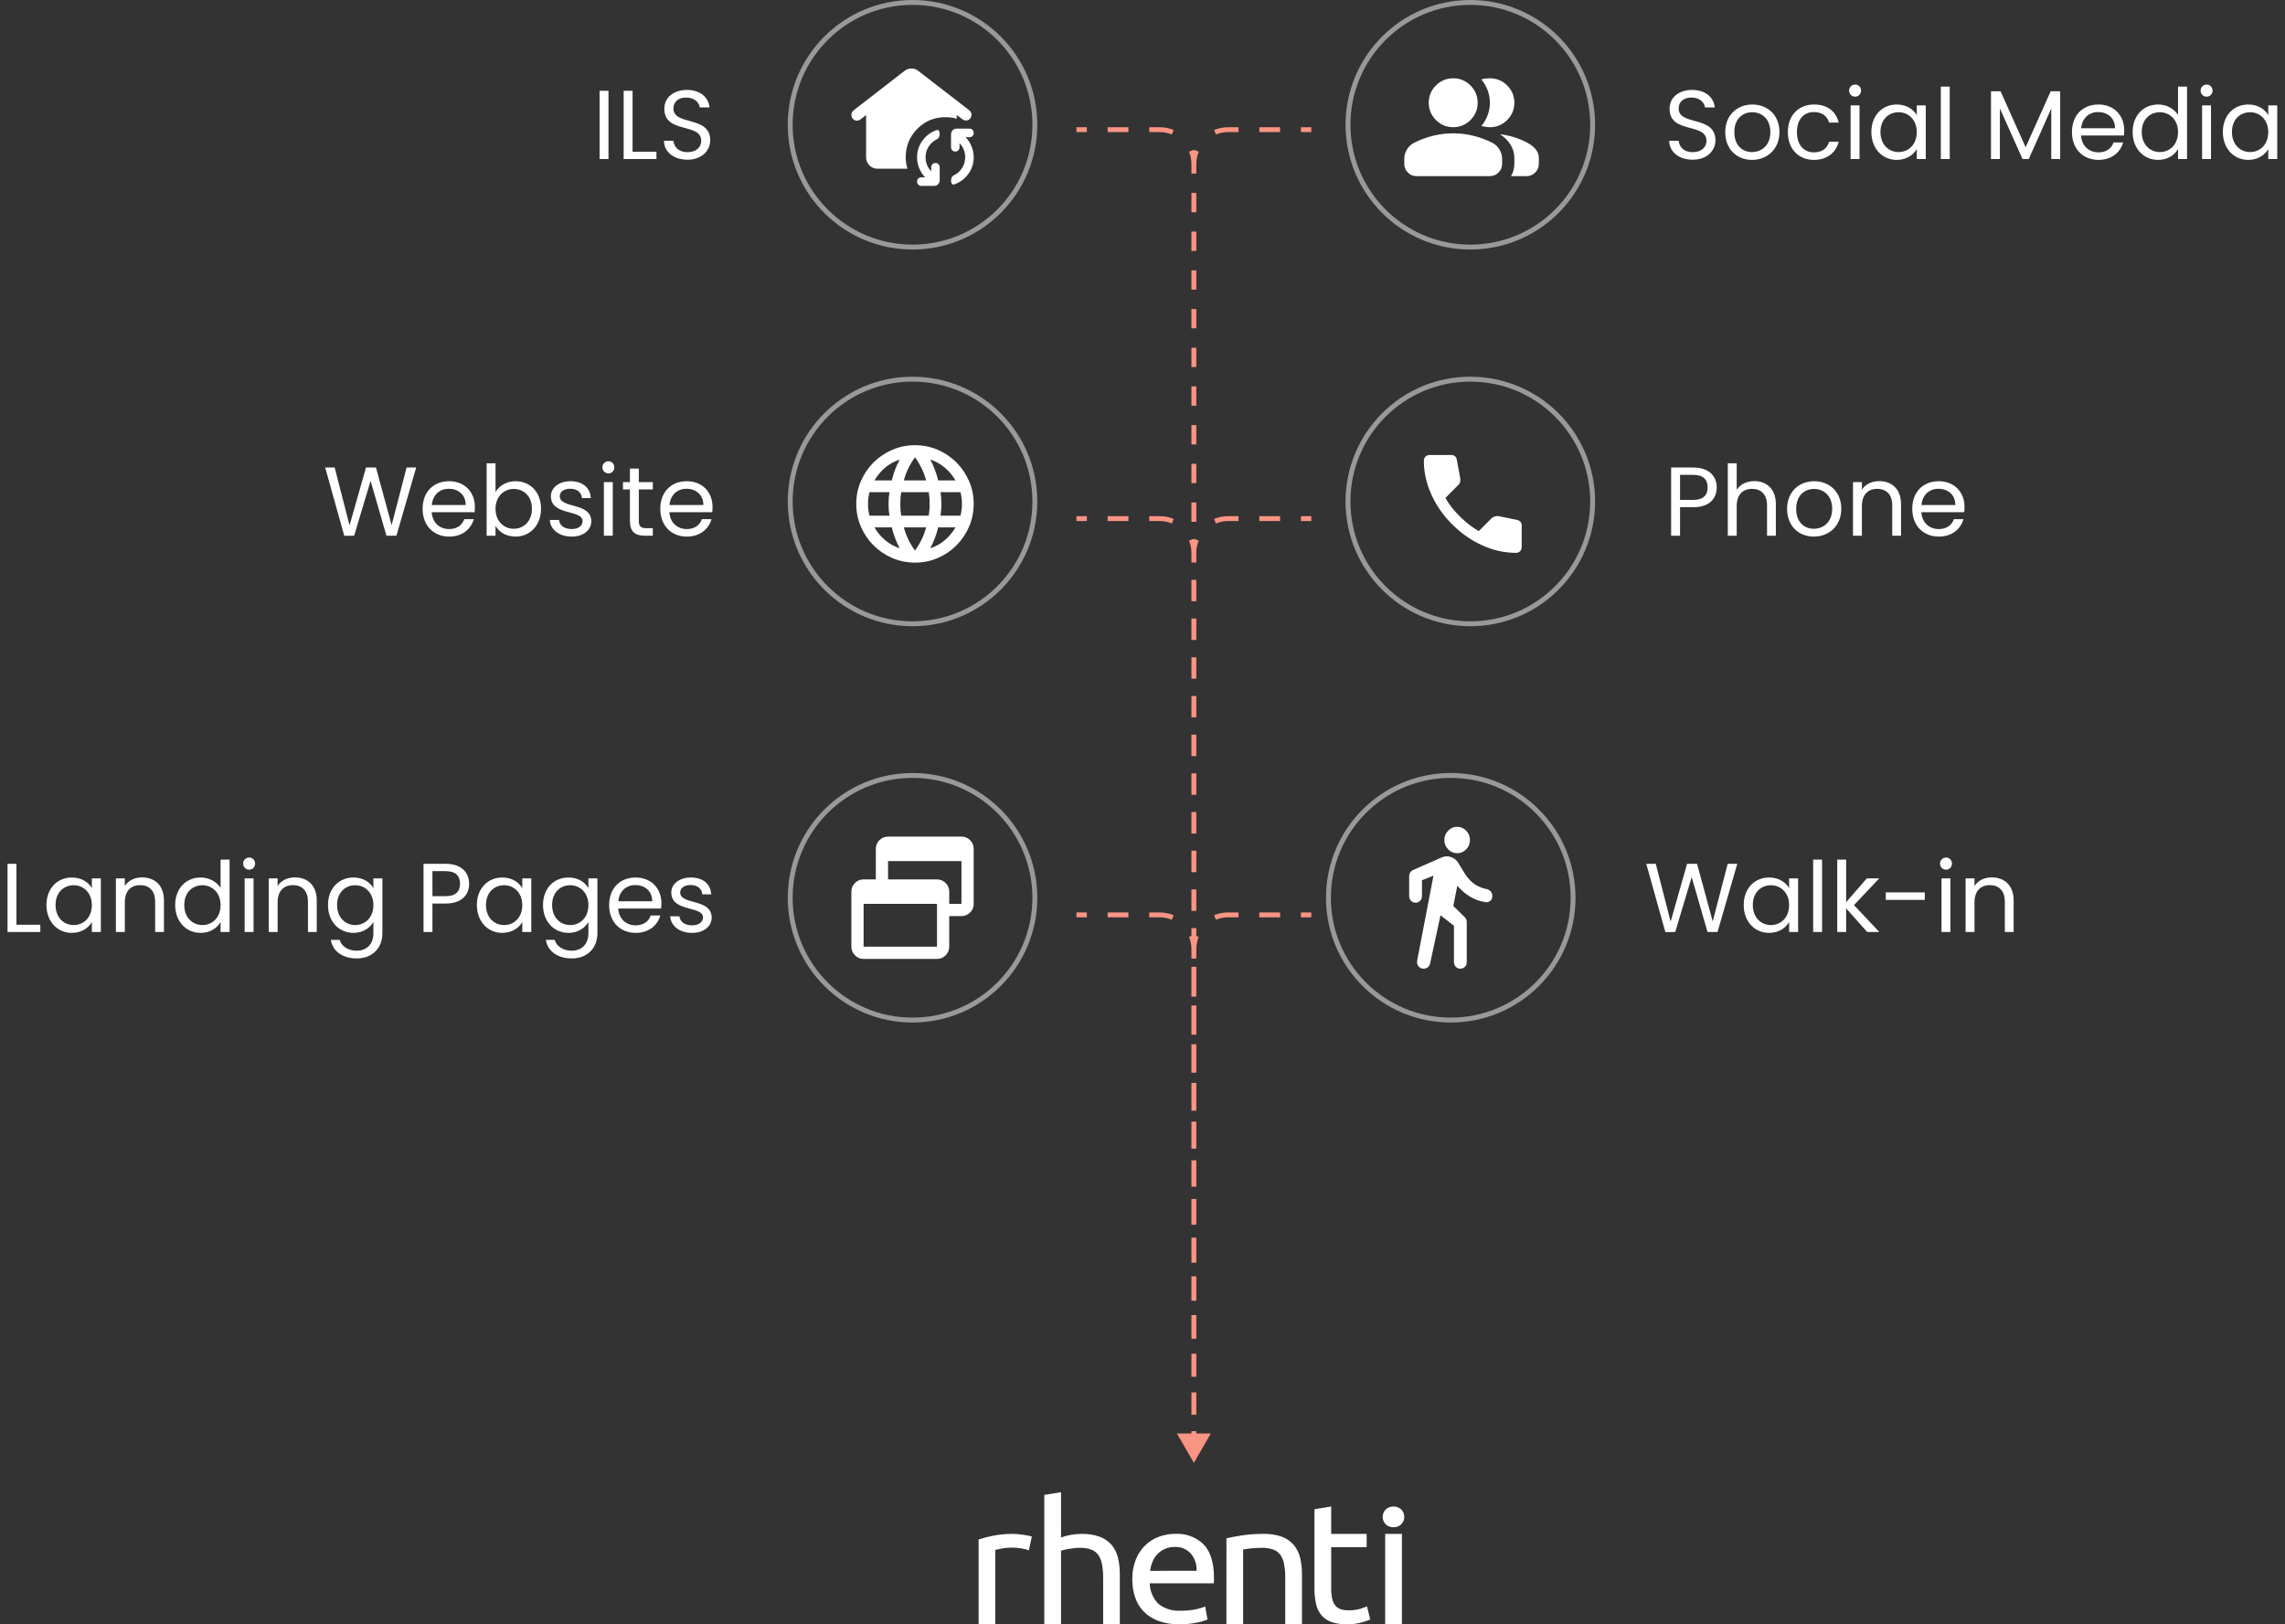 <svg width="467" height="332" viewBox="0 0 467 332" fill="none" xmlns="http://www.w3.org/2000/svg">
<rect x="0" y="0" width="467" height="332" fill="#333333" stroke="none"/>
<path fill-rule="evenodd" clip-rule="evenodd" d="M220 27H222.125V26H220V27ZM226.375 27H230.625V26H226.375V27ZM234.875 27H237C237.882 27 238.722 27.175 239.488 27.493L239.871 26.569C238.986 26.202 238.016 26 237 26H234.875V27ZM243.007 31.012C243.324 31.778 243.5 32.618 243.5 33.5V35.477H244.5V33.5C244.5 32.618 244.676 31.778 244.993 31.012L244.069 30.629C244.046 30.686 244.022 30.744 244 30.802C243.978 30.744 243.954 30.686 243.931 30.629L243.007 31.012ZM243.5 113C243.5 112.118 243.324 111.278 243.007 110.512L243.931 110.129C243.954 110.186 243.978 110.244 244 110.302C244.022 110.244 244.046 110.186 244.069 110.129L244.993 110.512C244.676 111.278 244.5 112.118 244.5 113V114.568V114.978H243.5V114.568V113ZM244.5 118.935V118.523H243.5V118.935V122.477V122.891H244.5V122.477V118.935ZM244.5 126.848V126.432H243.5V126.848V130.386V130.804H244.5V130.386V126.848ZM244.5 134.761V134.341H243.5V134.761V138.295V138.717H244.5V138.295V134.761ZM244.5 142.674V142.25H243.5V142.674V146.205V146.63H244.5V146.205V142.674ZM244.5 150.587V150.159H243.5V150.587V154.114V154.543H244.5V154.114V150.587ZM244.5 158.5V158.068H243.5V158.5V162.023V162.457H244.5V162.023V158.5ZM244.5 166.413V165.977H243.5V166.413V169.932V170.37H244.5V169.932V166.413ZM244.5 174.326V173.886H243.5V174.326V177.841V178.283H244.5V177.841V174.326ZM244.5 182.239V181.795H243.5V182.239V185.75V186.196H244.5V185.75V182.239ZM244.5 190.152V189.705H243.5V190.152V191.308L243.007 191.512C243.324 192.278 243.5 193.118 243.5 194V194.109V195.942H244.5V194.109V194C244.5 193.118 244.676 192.278 244.993 191.512L244.5 191.308V190.152ZM244.5 198.065V197.614H243.5V198.065V199.827V201.568V202.022V203.712H244.5V202.022V201.568V199.827V198.065ZM244.5 205.978V205.523H243.5V205.978V207.596V209.477V209.935V211.481H244.5V209.935V209.477V207.596V205.978ZM244.5 213.891V213.432H243.5V213.891V215.365V217.386V217.848V219.25H244.5V217.848V217.386V215.365V213.891ZM244.5 221.804V221.341H243.5V221.804V223.135V225.295V225.761V227.019H244.5V225.761V225.295V223.135V221.804ZM244.5 229.717V229.25H243.5V229.717V230.904V233.204V233.674V234.788H244.5V233.674V233.204V230.904V229.717ZM244.5 237.63V237.159H243.5V237.63V238.673V241.114V241.587V242.558H244.5V241.587V241.114V238.673V237.63ZM244.5 245.543V245.068H243.5V245.543V246.442V249.023V249.5V250.327H244.5V249.5V249.023V246.442V245.543ZM244.5 253.456V252.977H243.5V253.456V254.212V256.932V257.413V258.096H244.5V257.413V256.932V254.212V253.456ZM244.5 261.37V260.886H243.5V261.37V261.981V264.841V265.326V265.865H244.5V265.326V264.841V261.981V261.37ZM244.5 269.283V268.795H243.5V269.283V269.75V272.75V273.239V273.635H244.5V273.239V272.75V269.75V269.283ZM244.5 277.196V276.704H243.5V277.196V277.519V280.659V281.152V281.404H244.5V281.152V280.659V277.519V277.196ZM244.5 285.109V284.614H243.5V285.109V285.288V288.568V289.065V289.173H244.5V289.065V288.568V285.288V285.109ZM244.5 293.022V292.523H243.5V293.022V293.058V294.5V295H244.5V294.5V293.058V293.022ZM220 106.5H222.125V105.5H220V106.5ZM226.375 106.5H230.625V105.5H226.375V106.5ZM234.875 106.5H237C237.882 106.5 238.722 106.675 239.488 106.993L239.871 106.069C238.986 105.702 238.016 105.5 237 105.5H234.875V106.5ZM222.125 187.5H220V186.5H222.125V187.5ZM230.625 187.5H226.375V186.5H230.625V187.5ZM237 187.5H234.875V186.5H237C238.016 186.5 238.986 186.702 239.871 187.069L239.488 187.993C238.722 187.676 237.882 187.5 237 187.5ZM268 27H265.875V26H268V27ZM261.625 27H257.375V26H261.625V27ZM253.125 27H251C250.118 27 249.278 27.175 248.512 27.493L248.129 26.569C249.014 26.202 249.984 26 251 26H253.125V27ZM244.5 39.432V43.386H243.5V39.432H244.5ZM244.5 47.341V51.295H243.5V47.341H244.5ZM244.5 55.25V59.205H243.5V55.25H244.5ZM244.5 63.159V67.114H243.5V63.159H244.5ZM244.5 71.068V75.023H243.5V71.068H244.5ZM244.5 78.977V82.932H243.5V78.977H244.5ZM244.5 86.886V90.841H243.5V86.886H244.5ZM244.5 94.795V98.75H243.5V94.795H244.5ZM244.5 102.705V106.659H243.5V102.705H244.5ZM265.875 106.5H268V105.5H265.875V106.5ZM257.375 106.5H261.625V105.5H257.375V106.5ZM251 106.5H253.125V105.5H251C249.984 105.5 249.014 105.702 248.129 106.069L248.512 106.993C249.278 106.675 250.118 106.5 251 106.5ZM268 187.5H265.875V186.5H268V187.5ZM261.625 187.5H257.375V186.5H261.625V187.5ZM253.125 187.5H251C250.118 187.5 249.278 187.676 248.512 187.993L248.129 187.069C249.014 186.702 249.984 186.5 251 186.5H253.125V187.5Z" fill="#FA9483"/>
<path d="M122.54 32.5V18.56H124.36V32.5H122.54ZM127.462 18.56H129.282V31.02H134.162V32.5H127.462V18.56ZM145.155 28.7C145.155 30.68 143.535 32.64 140.515 32.64C137.715 32.64 135.735 31.08 135.695 28.78H137.635C137.755 29.94 138.575 31.1 140.515 31.1C142.275 31.1 143.315 30.1 143.315 28.78C143.315 25.02 135.775 27.42 135.775 22.24C135.775 19.94 137.635 18.38 140.395 18.38C143.055 18.38 144.795 19.84 145.015 21.96H143.015C142.895 21.02 142.015 19.96 140.315 19.94C138.815 19.9 137.635 20.68 137.635 22.18C137.635 25.78 145.155 23.54 145.155 28.7Z" fill="white"/>
<path d="M189.162 32.146C189.162 32.712 189.263 33.239 189.466 33.727C189.668 34.215 189.953 34.644 190.319 35.015V34.195C190.319 33.941 190.401 33.732 190.565 33.566C190.729 33.4 190.937 33.317 191.187 33.317C191.438 33.317 191.646 33.4 191.81 33.566C191.974 33.732 192.056 33.941 192.056 34.195V36.829C192.056 37.161 191.945 37.439 191.723 37.663C191.501 37.888 191.226 38 190.898 38H188.294C188.043 38 187.836 37.917 187.672 37.751C187.508 37.585 187.426 37.376 187.426 37.122C187.426 36.868 187.508 36.658 187.672 36.493C187.836 36.327 188.043 36.244 188.294 36.244H189.075C188.574 35.717 188.173 35.102 187.874 34.4C187.575 33.698 187.426 32.946 187.426 32.146C187.426 30.858 187.807 29.707 188.569 28.693C189.331 27.678 190.291 26.976 191.448 26.585C191.622 26.527 191.766 26.576 191.882 26.732C191.998 26.888 192.056 27.083 192.056 27.317C192.056 27.551 192.012 27.776 191.925 27.99C191.839 28.205 191.689 28.361 191.477 28.459C190.802 28.79 190.247 29.283 189.813 29.937C189.379 30.59 189.162 31.327 189.162 32.146ZM197.264 32.146C197.264 31.581 197.163 31.054 196.96 30.566C196.758 30.078 196.473 29.649 196.106 29.278V30.098C196.106 30.351 196.024 30.561 195.861 30.727C195.697 30.893 195.489 30.976 195.238 30.976C194.988 30.976 194.78 30.893 194.616 30.727C194.452 30.561 194.37 30.351 194.37 30.098V27.463C194.37 27.132 194.481 26.854 194.703 26.629C194.925 26.405 195.2 26.293 195.528 26.293H198.132C198.383 26.293 198.59 26.376 198.754 26.541C198.918 26.707 199 26.917 199 27.171C199 27.424 198.918 27.634 198.754 27.8C198.59 27.966 198.383 28.049 198.132 28.049H197.351C197.852 28.576 198.253 29.19 198.552 29.893C198.851 30.595 199 31.346 199 32.146C199 33.454 198.619 34.61 197.857 35.615C197.095 36.62 196.135 37.317 194.978 37.707C194.804 37.766 194.66 37.717 194.544 37.561C194.428 37.405 194.37 37.21 194.37 36.976C194.37 36.742 194.414 36.517 194.501 36.302C194.587 36.088 194.737 35.932 194.949 35.834C195.644 35.502 196.203 35.005 196.627 34.342C197.052 33.678 197.264 32.946 197.264 32.146ZM179.324 34.488C178.687 34.488 178.143 34.258 177.689 33.8C177.236 33.342 177.009 32.79 177.009 32.146V23.512L175.852 24.419C175.582 24.615 175.292 24.693 174.984 24.654C174.675 24.615 174.424 24.459 174.231 24.185C174.039 23.912 173.966 23.619 174.014 23.307C174.063 22.995 174.212 22.741 174.463 22.546L184.851 14.498C185.275 14.166 185.748 14 186.269 14C186.789 14 187.262 14.166 187.686 14.498L198.103 22.546C198.354 22.741 198.498 22.995 198.537 23.307C198.576 23.619 198.498 23.912 198.306 24.185C198.113 24.439 197.862 24.585 197.553 24.624C197.245 24.663 196.965 24.585 196.714 24.39L195.528 23.512V24.273C195.161 24.156 194.785 24.073 194.399 24.024C194.014 23.976 193.618 23.951 193.213 23.951C190.956 23.951 189.041 24.746 187.469 26.337C185.897 27.927 185.111 29.863 185.111 32.146C185.111 32.556 185.14 32.956 185.198 33.346C185.256 33.737 185.343 34.117 185.458 34.488H179.324Z" fill="white"/>
<circle cx="186.5" cy="25.5" r="25" stroke="white" stroke-opacity="0.5"/>
<path d="M287 32.5C287 31.792 287.182 31.141 287.547 30.547C287.911 29.953 288.396 29.5 289 29.188C290.292 28.542 291.604 28.057 292.937 27.734C294.271 27.412 295.625 27.25 297 27.25C298.375 27.25 299.729 27.412 301.062 27.734C302.396 28.057 303.708 28.542 305 29.188C305.604 29.5 306.089 29.953 306.453 30.547C306.818 31.141 307 31.792 307 32.5V33.5C307 34.188 306.755 34.776 306.266 35.266C305.776 35.755 305.187 36 304.5 36H289.5C288.812 36 288.224 35.755 287.734 35.266C287.245 34.776 287 34.188 287 33.5V32.5ZM308.812 36C309.042 35.625 309.214 35.224 309.328 34.797C309.443 34.37 309.5 33.938 309.5 33.5V32.25C309.5 31.333 309.245 30.453 308.734 29.609C308.224 28.766 307.5 28.042 306.562 27.438C307.625 27.562 308.625 27.776 309.562 28.078C310.5 28.38 311.375 28.75 312.187 29.188C312.937 29.604 313.51 30.068 313.906 30.578C314.302 31.088 314.5 31.646 314.5 32.25V33.5C314.5 34.188 314.255 34.776 313.766 35.266C313.276 35.755 312.687 36 312 36H308.812ZM297 26C295.625 26 294.448 25.51 293.469 24.531C292.49 23.552 292 22.375 292 21C292 19.625 292.49 18.448 293.469 17.469C294.448 16.49 295.625 16 297 16C298.375 16 299.552 16.49 300.531 17.469C301.51 18.448 302 19.625 302 21C302 22.375 301.51 23.552 300.531 24.531C299.552 25.51 298.375 26 297 26ZM309.5 21C309.5 22.375 309.01 23.552 308.031 24.531C307.052 25.51 305.875 26 304.5 26C304.271 26 303.979 25.974 303.625 25.922C303.271 25.87 302.979 25.812 302.75 25.75C303.312 25.083 303.745 24.344 304.047 23.531C304.349 22.719 304.5 21.875 304.5 21C304.5 20.125 304.349 19.281 304.047 18.469C303.745 17.656 303.312 16.917 302.75 16.25C303.042 16.146 303.333 16.078 303.625 16.047C303.917 16.016 304.208 16 304.5 16C305.875 16 307.052 16.49 308.031 17.469C309.01 18.448 309.5 19.625 309.5 21Z" fill="white"/>
<circle cx="300.5" cy="25.5" r="25" stroke="white" stroke-opacity="0.5"/>
<path d="M350.6 28.7C350.6 30.68 348.98 32.64 345.96 32.64C343.16 32.64 341.18 31.08 341.14 28.78H343.08C343.2 29.94 344.02 31.1 345.96 31.1C347.72 31.1 348.76 30.1 348.76 28.78C348.76 25.02 341.22 27.42 341.22 22.24C341.22 19.94 343.08 18.38 345.84 18.38C348.5 18.38 350.24 19.84 350.46 21.96H348.46C348.34 21.02 347.46 19.96 345.76 19.94C344.26 19.9 343.08 20.68 343.08 22.18C343.08 25.78 350.6 23.54 350.6 28.7ZM363.678 27C363.678 30.48 361.178 32.68 358.058 32.68C354.958 32.68 352.598 30.48 352.598 27C352.598 23.54 355.038 21.36 358.138 21.36C361.258 21.36 363.678 23.54 363.678 27ZM354.458 27C354.458 29.78 356.158 31.08 358.058 31.08C359.958 31.08 361.818 29.78 361.818 27C361.818 24.24 359.998 22.94 358.118 22.94C356.198 22.94 354.458 24.24 354.458 27ZM365.391 27C365.391 23.56 367.611 21.36 370.731 21.36C373.451 21.36 375.231 22.76 375.791 25.06H373.831C373.451 23.74 372.351 22.9 370.731 22.9C368.731 22.9 367.251 24.32 367.251 27C367.251 29.72 368.731 31.14 370.731 31.14C372.351 31.14 373.431 30.36 373.831 28.98H375.791C375.231 31.16 373.451 32.68 370.731 32.68C367.611 32.68 365.391 30.48 365.391 27ZM378.22 32.5V21.54H380.04V32.5H378.22ZM379.16 19.76C378.46 19.76 377.92 19.22 377.92 18.52C377.92 17.82 378.46 17.28 379.16 17.28C379.82 17.28 380.36 17.82 380.36 18.52C380.36 19.22 379.82 19.76 379.16 19.76ZM382.462 26.98C382.462 23.56 384.722 21.36 387.662 21.36C389.702 21.36 391.102 22.4 391.742 23.54V21.54H393.582V32.5H391.742V30.46C391.082 31.64 389.662 32.68 387.642 32.68C384.722 32.68 382.462 30.38 382.462 26.98ZM391.742 27C391.742 24.46 390.022 22.94 388.022 22.94C386.022 22.94 384.322 24.4 384.322 26.98C384.322 29.56 386.022 31.08 388.022 31.08C390.022 31.08 391.742 29.58 391.742 27ZM396.657 32.5V17.7H398.477V32.5H396.657ZM406.911 32.5V18.66H408.871L413.991 30.1L419.111 18.66H421.051V32.5H419.231V22.18L414.631 32.5H413.351L408.731 22.16V32.5H406.911ZM428.798 22.9C427.018 22.9 425.538 24.08 425.338 26.22H432.258C432.278 24.08 430.678 22.9 428.798 22.9ZM433.918 29.12C433.358 31.12 431.598 32.68 428.878 32.68C425.758 32.68 423.458 30.48 423.458 27C423.458 23.54 425.678 21.36 428.878 21.36C432.058 21.36 434.138 23.6 434.138 26.6C434.138 27 434.118 27.32 434.078 27.7H425.318C425.458 29.92 427.018 31.14 428.878 31.14C430.518 31.14 431.558 30.3 431.958 29.12H433.918ZM435.86 26.98C435.86 23.56 438.12 21.36 441.08 21.36C442.8 21.36 444.38 22.24 445.14 23.5V17.7H446.98V32.5H445.14V30.44C444.48 31.66 443.06 32.68 441.06 32.68C438.12 32.68 435.86 30.38 435.86 26.98ZM445.14 27C445.14 24.46 443.42 22.94 441.42 22.94C439.42 22.94 437.72 24.4 437.72 26.98C437.72 29.56 439.42 31.08 441.42 31.08C443.42 31.08 445.14 29.58 445.14 27ZM450.056 32.5V21.54H451.876V32.5H450.056ZM450.996 19.76C450.296 19.76 449.756 19.22 449.756 18.52C449.756 17.82 450.296 17.28 450.996 17.28C451.656 17.28 452.196 17.82 452.196 18.52C452.196 19.22 451.656 19.76 450.996 19.76ZM454.298 26.98C454.298 23.56 456.558 21.36 459.498 21.36C461.538 21.36 462.938 22.4 463.578 23.54V21.54H465.418V32.5H463.578V30.46C462.918 31.64 461.498 32.68 459.478 32.68C456.558 32.68 454.298 30.38 454.298 26.98ZM463.578 27C463.578 24.46 461.858 22.94 459.858 22.94C457.858 22.94 456.158 24.4 456.158 26.98C456.158 29.56 457.858 31.08 459.858 31.08C461.858 31.08 463.578 29.58 463.578 27Z" fill="white"/>
<path d="M294.408 187.074L292.283 196.921C292.217 197.236 292.059 197.494 291.809 197.697C291.558 197.899 291.269 198 290.942 198C290.506 198 290.158 197.831 289.896 197.494C289.635 197.157 289.547 196.775 289.635 196.348L292.969 178.981L290.615 179.926V183.163C290.615 183.545 290.49 183.865 290.239 184.124C289.989 184.382 289.678 184.512 289.308 184.512C288.937 184.512 288.627 184.382 288.376 184.124C288.125 183.865 288 183.545 288 183.163V179.049C288 178.779 288.071 178.537 288.213 178.324C288.354 178.11 288.545 177.947 288.785 177.835L294.604 175.272C294.909 175.137 295.23 175.059 295.568 175.036C295.906 175.014 296.228 175.059 296.533 175.171C296.838 175.283 297.127 175.441 297.399 175.643C297.671 175.845 297.895 176.104 298.069 176.419L299.377 178.577C299.66 179.026 299.993 179.453 300.374 179.858C300.755 180.263 301.186 180.611 301.665 180.903C301.971 181.083 302.308 181.246 302.679 181.392C303.049 181.539 303.42 181.645 303.79 181.713C304.139 181.78 304.428 181.943 304.657 182.202C304.886 182.46 305 182.781 305 183.163C305 183.545 304.869 183.86 304.608 184.107C304.346 184.354 304.03 184.455 303.66 184.41C302.439 184.231 301.344 183.837 300.374 183.23C299.404 182.623 298.56 181.893 297.84 181.038L297.023 185.186L299.377 187.479C299.508 187.614 299.606 187.766 299.671 187.934C299.737 188.103 299.769 188.277 299.769 188.457V196.651C299.769 197.033 299.644 197.354 299.393 197.612C299.143 197.871 298.832 198 298.462 198C298.091 198 297.78 197.871 297.53 197.612C297.279 197.354 297.154 197.033 297.154 196.651V189.233L294.408 187.074ZM297.808 174.395C297.088 174.395 296.473 174.131 295.961 173.603C295.448 173.075 295.192 172.44 295.192 171.698C295.192 170.956 295.448 170.321 295.961 169.792C296.473 169.264 297.088 169 297.808 169C298.527 169 299.143 169.264 299.655 169.792C300.167 170.321 300.423 170.956 300.423 171.698C300.423 172.44 300.167 173.075 299.655 173.603C299.143 174.131 298.527 174.395 297.808 174.395Z" fill="white"/>
<circle cx="296.5" cy="183.5" r="25" stroke="white" stroke-opacity="0.5"/>
<path d="M340.36 190.52L336.46 176.56H338.4L341.44 188.38L344.8 176.56H346.84L350.04 188.34L353.1 176.56H355.06L351.02 190.5H348.98L345.74 179.28L342.38 190.5L340.36 190.52ZM356.372 184.98C356.372 181.56 358.632 179.36 361.572 179.36C363.612 179.36 365.012 180.4 365.652 181.54V179.54H367.492V190.5H365.652V188.46C364.992 189.64 363.572 190.68 361.552 190.68C358.632 190.68 356.372 188.38 356.372 184.98ZM365.652 185C365.652 182.46 363.932 180.94 361.932 180.94C359.932 180.94 358.232 182.4 358.232 184.98C358.232 187.56 359.932 189.08 361.932 189.08C363.932 189.08 365.652 187.58 365.652 185ZM370.567 190.5V175.7H372.387V190.5H370.567ZM375.489 190.5V175.7H377.309V184.4L381.529 179.54H384.069L378.909 185L384.089 190.5H381.609L377.309 185.66V190.5H375.489ZM385.402 183.94V182.4H393.382V183.94H385.402ZM396.798 190.5V179.54H398.618V190.5H396.798ZM397.738 177.76C397.038 177.76 396.498 177.22 396.498 176.52C396.498 175.82 397.038 175.28 397.738 175.28C398.398 175.28 398.938 175.82 398.938 176.52C398.938 177.22 398.398 177.76 397.738 177.76ZM409.74 190.5V184.3C409.74 182.06 408.52 180.92 406.68 180.92C404.82 180.92 403.54 182.08 403.54 184.44V190.5H401.72V179.54H403.54V181.1C404.26 179.96 405.58 179.34 407.06 179.34C409.6 179.34 411.54 180.9 411.54 184.04V190.5H409.74Z" fill="white"/>
<path d="M70.36 109.52L66.46 95.56H68.4L71.44 107.38L74.8 95.56H76.84L80.04 107.34L83.1 95.56H85.06L81.02 109.5H78.98L75.74 98.28L72.38 109.5L70.36 109.52ZM91.712 99.9C89.932 99.9 88.452 101.08 88.252 103.22H95.172C95.192 101.08 93.592 99.9 91.712 99.9ZM96.832 106.12C96.272 108.12 94.512 109.68 91.792 109.68C88.672 109.68 86.372 107.48 86.372 104C86.372 100.54 88.592 98.36 91.792 98.36C94.972 98.36 97.052 100.6 97.052 103.6C97.052 104 97.032 104.32 96.992 104.7H88.232C88.372 106.92 89.932 108.14 91.792 108.14C93.432 108.14 94.472 107.3 94.872 106.12H96.832ZM101.274 100.58C101.974 99.36 103.434 98.36 105.374 98.36C108.334 98.36 110.574 100.56 110.574 103.98C110.574 107.38 108.314 109.68 105.374 109.68C103.374 109.68 101.954 108.68 101.274 107.48V109.5H99.454V94.7H101.274V100.58ZM108.714 103.98C108.714 101.4 107.014 99.94 104.994 99.94C103.014 99.94 101.274 101.46 101.274 104C101.274 106.58 103.014 108.08 104.994 108.08C107.014 108.08 108.714 106.56 108.714 103.98ZM120.85 106.52C120.85 108.32 119.27 109.68 116.85 109.68C114.29 109.68 112.49 108.28 112.37 106.28H114.25C114.35 107.34 115.29 108.14 116.83 108.14C118.27 108.14 119.07 107.42 119.07 106.52C119.07 104.08 112.59 105.5 112.59 101.42C112.59 99.74 114.17 98.36 116.61 98.36C119.03 98.36 120.63 99.66 120.75 101.8H118.93C118.85 100.7 118.01 99.9 116.55 99.9C115.21 99.9 114.41 100.54 114.41 101.42C114.41 104.02 120.77 102.6 120.85 106.52ZM123.419 109.5V98.54H125.239V109.5H123.419ZM124.359 96.76C123.659 96.76 123.119 96.22 123.119 95.52C123.119 94.82 123.659 94.28 124.359 94.28C125.019 94.28 125.559 94.82 125.559 95.52C125.559 96.22 125.019 96.76 124.359 96.76ZM128.741 106.5V100.04H127.321V98.54H128.741V95.78H130.561V98.54H133.421V100.04H130.561V106.5C130.561 107.58 130.961 107.96 132.081 107.96H133.421V109.5H131.781C129.841 109.5 128.741 108.7 128.741 106.5ZM140.286 99.9C138.506 99.9 137.026 101.08 136.826 103.22H143.746C143.766 101.08 142.166 99.9 140.286 99.9ZM145.406 106.12C144.846 108.12 143.086 109.68 140.366 109.68C137.246 109.68 134.946 107.48 134.946 104C134.946 100.54 137.166 98.36 140.366 98.36C143.546 98.36 145.626 100.6 145.626 103.6C145.626 104 145.606 104.32 145.566 104.7H136.806C136.946 106.92 138.506 108.14 140.366 108.14C142.006 108.14 143.046 107.3 143.446 106.12H145.406Z" fill="white"/>
<path d="M187 115C185.36 115 183.81 114.685 182.35 114.055C180.89 113.425 179.615 112.565 178.525 111.475C177.435 110.385 176.575 109.11 175.945 107.65C175.315 106.19 175 104.64 175 103C175 101.34 175.315 99.785 175.945 98.335C176.575 96.885 177.435 95.615 178.525 94.525C179.615 93.435 180.89 92.575 182.35 91.945C183.81 91.315 185.36 91 187 91C188.66 91 190.215 91.315 191.665 91.945C193.115 92.575 194.385 93.435 195.475 94.525C196.565 95.615 197.425 96.885 198.055 98.335C198.685 99.785 199 101.34 199 103C199 104.64 198.685 106.19 198.055 107.65C197.425 109.11 196.565 110.385 195.475 111.475C194.385 112.565 193.115 113.425 191.665 114.055C190.215 114.685 188.66 115 187 115ZM187 112.54C187.52 111.82 187.97 111.07 188.35 110.29C188.73 109.51 189.04 108.68 189.28 107.8H184.72C184.96 108.68 185.27 109.51 185.65 110.29C186.03 111.07 186.48 111.82 187 112.54ZM183.88 112.06C183.52 111.4 183.205 110.715 182.935 110.005C182.665 109.295 182.44 108.56 182.26 107.8H178.72C179.3 108.8 180.025 109.67 180.895 110.41C181.765 111.15 182.76 111.7 183.88 112.06ZM190.12 112.06C191.24 111.7 192.235 111.15 193.105 110.41C193.975 109.67 194.7 108.8 195.28 107.8H191.74C191.56 108.56 191.335 109.295 191.065 110.005C190.795 110.715 190.48 111.4 190.12 112.06ZM177.7 105.4H181.78C181.72 105 181.675 104.605 181.645 104.215C181.615 103.825 181.6 103.42 181.6 103C181.6 102.58 181.615 102.175 181.645 101.785C181.675 101.395 181.72 101 181.78 100.6H177.7C177.6 101 177.525 101.395 177.475 101.785C177.425 102.175 177.4 102.58 177.4 103C177.4 103.42 177.425 103.825 177.475 104.215C177.525 104.605 177.6 105 177.7 105.4ZM184.18 105.4H189.82C189.88 105 189.925 104.605 189.955 104.215C189.985 103.825 190 103.42 190 103C190 102.58 189.985 102.175 189.955 101.785C189.925 101.395 189.88 101 189.82 100.6H184.18C184.12 101 184.075 101.395 184.045 101.785C184.015 102.175 184 102.58 184 103C184 103.42 184.015 103.825 184.045 104.215C184.075 104.605 184.12 105 184.18 105.4ZM192.22 105.4H196.3C196.4 105 196.475 104.605 196.525 104.215C196.575 103.825 196.6 103.42 196.6 103C196.6 102.58 196.575 102.175 196.525 101.785C196.475 101.395 196.4 101 196.3 100.6H192.22C192.28 101 192.325 101.395 192.355 101.785C192.385 102.175 192.4 102.58 192.4 103C192.4 103.42 192.385 103.825 192.355 104.215C192.325 104.605 192.28 105 192.22 105.4ZM191.74 98.2H195.28C194.7 97.2 193.975 96.33 193.105 95.59C192.235 94.85 191.24 94.3 190.12 93.94C190.48 94.6 190.795 95.285 191.065 95.995C191.335 96.705 191.56 97.44 191.74 98.2ZM184.72 98.2H189.28C189.04 97.32 188.73 96.49 188.35 95.71C187.97 94.93 187.52 94.18 187 93.46C186.48 94.18 186.03 94.93 185.65 95.71C185.27 96.49 184.96 97.32 184.72 98.2ZM178.72 98.2H182.26C182.44 97.44 182.665 96.705 182.935 95.995C183.205 95.285 183.52 94.6 183.88 93.94C182.76 94.3 181.765 94.85 180.895 95.59C180.025 96.33 179.3 97.2 178.72 98.2Z" fill="white"/>
<circle cx="186.5" cy="102.5" r="25" stroke="white" stroke-opacity="0.5"/>
<path d="M1.54 176.56H3.36V189.02H8.24V190.5H1.54V176.56ZM9.493 184.98C9.493 181.56 11.753 179.36 14.693 179.36C16.733 179.36 18.133 180.4 18.773 181.54V179.54H20.613V190.5H18.773V188.46C18.113 189.64 16.693 190.68 14.673 190.68C11.753 190.68 9.493 188.38 9.493 184.98ZM18.773 185C18.773 182.46 17.053 180.94 15.053 180.94C13.053 180.94 11.353 182.4 11.353 184.98C11.353 187.56 13.053 189.08 15.053 189.08C17.053 189.08 18.773 187.58 18.773 185ZM31.708 190.5V184.3C31.708 182.06 30.488 180.92 28.648 180.92C26.788 180.92 25.508 182.08 25.508 184.44V190.5H23.688V179.54H25.508V181.1C26.228 179.96 27.548 179.34 29.028 179.34C31.568 179.34 33.508 180.9 33.508 184.04V190.5H31.708ZM35.801 184.98C35.801 181.56 38.061 179.36 41.021 179.36C42.741 179.36 44.321 180.24 45.081 181.5V175.7H46.921V190.5H45.081V188.44C44.421 189.66 43.001 190.68 41.001 190.68C38.061 190.68 35.801 188.38 35.801 184.98ZM45.081 185C45.081 182.46 43.361 180.94 41.361 180.94C39.361 180.94 37.661 182.4 37.661 184.98C37.661 187.56 39.361 189.08 41.361 189.08C43.361 189.08 45.081 187.58 45.081 185ZM49.997 190.5V179.54H51.817V190.5H49.997ZM50.937 177.76C50.237 177.76 49.697 177.22 49.697 176.52C49.697 175.82 50.237 175.28 50.937 175.28C51.597 175.28 52.137 175.82 52.137 176.52C52.137 177.22 51.597 177.76 50.937 177.76ZM62.939 190.5V184.3C62.939 182.06 61.719 180.92 59.879 180.92C58.019 180.92 56.739 182.08 56.739 184.44V190.5H54.919V179.54H56.739V181.1C57.459 179.96 58.779 179.34 60.259 179.34C62.799 179.34 64.739 180.9 64.739 184.04V190.5H62.939ZM67.032 184.98C67.032 181.56 69.292 179.36 72.232 179.36C74.232 179.36 75.672 180.36 76.312 181.54V179.54H78.152V190.74C78.152 193.76 76.132 195.9 72.912 195.9C70.032 195.9 67.972 194.44 67.612 192.1H69.412C69.812 193.42 71.112 194.32 72.912 194.32C74.852 194.32 76.312 193.08 76.312 190.74V188.44C75.652 189.62 74.232 190.68 72.232 190.68C69.292 190.68 67.032 188.38 67.032 184.98ZM76.312 185C76.312 182.46 74.592 180.94 72.592 180.94C70.592 180.94 68.892 182.4 68.892 184.98C68.892 187.56 70.592 189.08 72.592 189.08C74.592 189.08 76.312 187.58 76.312 185ZM88.379 183.18H91.059C93.139 183.18 94.019 182.2 94.019 180.64C94.019 179.02 93.139 178.06 91.059 178.06H88.379V183.18ZM95.879 180.64C95.879 182.76 94.519 184.68 91.059 184.68H88.379V190.5H86.559V176.56H91.059C94.34 176.56 95.879 178.36 95.879 180.64ZM97.462 184.98C97.462 181.56 99.722 179.36 102.662 179.36C104.702 179.36 106.102 180.4 106.742 181.54V179.54H108.582V190.5H106.742V188.46C106.082 189.64 104.662 190.68 102.642 190.68C99.722 190.68 97.462 188.38 97.462 184.98ZM106.742 185C106.742 182.46 105.022 180.94 103.022 180.94C101.022 180.94 99.322 182.4 99.322 184.98C99.322 187.56 101.022 189.08 103.022 189.08C105.022 189.08 106.742 187.58 106.742 185ZM110.977 184.98C110.977 181.56 113.237 179.36 116.177 179.36C118.177 179.36 119.617 180.36 120.257 181.54V179.54H122.097V190.74C122.097 193.76 120.077 195.9 116.857 195.9C113.977 195.9 111.917 194.44 111.557 192.1H113.357C113.757 193.42 115.057 194.32 116.857 194.32C118.797 194.32 120.257 193.08 120.257 190.74V188.44C119.597 189.62 118.177 190.68 116.177 190.68C113.237 190.68 110.977 188.38 110.977 184.98ZM120.257 185C120.257 182.46 118.537 180.94 116.537 180.94C114.537 180.94 112.837 182.4 112.837 184.98C112.837 187.56 114.537 189.08 116.537 189.08C118.537 189.08 120.257 187.58 120.257 185ZM129.833 180.9C128.053 180.9 126.573 182.08 126.373 184.22H133.293C133.313 182.08 131.713 180.9 129.833 180.9ZM134.953 187.12C134.393 189.12 132.633 190.68 129.913 190.68C126.793 190.68 124.493 188.48 124.493 185C124.493 181.54 126.713 179.36 129.913 179.36C133.093 179.36 135.173 181.6 135.173 184.6C135.173 185 135.153 185.32 135.113 185.7H126.353C126.493 187.92 128.053 189.14 129.913 189.14C131.553 189.14 132.593 188.3 132.993 187.12H134.953ZM145.455 187.52C145.455 189.32 143.875 190.68 141.455 190.68C138.895 190.68 137.095 189.28 136.975 187.28H138.855C138.955 188.34 139.895 189.14 141.435 189.14C142.875 189.14 143.675 188.42 143.675 187.52C143.675 185.08 137.195 186.5 137.195 182.42C137.195 180.74 138.775 179.36 141.215 179.36C143.635 179.36 145.235 180.66 145.355 182.8H143.535C143.455 181.7 142.615 180.9 141.155 180.9C139.815 180.9 139.015 181.54 139.015 182.42C139.015 185.02 145.375 183.6 145.455 187.52Z" fill="white"/>
<path d="M176.5 196C175.812 196 175.224 195.755 174.734 195.266C174.245 194.776 174 194.188 174 193.5V182.25C174 181.562 174.245 180.974 174.734 180.484C175.224 179.995 175.812 179.75 176.5 179.75H179V173.5C179 172.812 179.245 172.224 179.734 171.734C180.224 171.245 180.812 171 181.5 171H196.5C197.188 171 197.776 171.245 198.266 171.734C198.755 172.224 199 172.812 199 173.5V184.75C199 185.438 198.755 186.026 198.266 186.516C197.776 187.005 197.188 187.25 196.5 187.25H194V193.5C194 194.188 193.755 194.776 193.266 195.266C192.776 195.755 192.188 196 191.5 196H176.5ZM176.5 193.5H191.5V184.75H176.5V193.5ZM194 184.75H196.5V176H181.5V179.75H191.5C192.188 179.75 192.776 179.995 193.266 180.484C193.755 180.974 194 181.562 194 182.25V184.75Z" fill="white"/>
<circle cx="186.5" cy="183.5" r="25" stroke="white" stroke-opacity="0.5"/>
<circle cx="300.5" cy="102.5" r="25" stroke="white" stroke-opacity="0.5"/>
<path d="M309.833 113C307.519 113 305.231 112.495 302.972 111.486C300.713 110.477 298.657 109.046 296.806 107.194C294.954 105.343 293.523 103.287 292.514 101.028C291.505 98.769 291 96.481 291 94.167C291 93.833 291.111 93.556 291.333 93.333C291.556 93.111 291.833 93 292.167 93H296.667C296.926 93 297.157 93.088 297.361 93.264C297.565 93.44 297.685 93.648 297.722 93.889L298.444 97.778C298.481 98.074 298.472 98.324 298.417 98.528C298.361 98.731 298.259 98.907 298.111 99.056L295.417 101.778C295.787 102.463 296.227 103.125 296.736 103.764C297.245 104.403 297.806 105.019 298.417 105.611C298.991 106.185 299.593 106.718 300.222 107.208C300.852 107.699 301.519 108.148 302.222 108.556L304.833 105.944C305 105.778 305.218 105.653 305.486 105.569C305.755 105.486 306.019 105.463 306.278 105.5L310.111 106.278C310.37 106.352 310.583 106.486 310.75 106.681C310.917 106.875 311 107.093 311 107.333V111.833C311 112.167 310.889 112.444 310.667 112.667C310.444 112.889 310.167 113 309.833 113Z" fill="white"/>
<path d="M343.36 102.18H346.04C348.12 102.18 349 101.2 349 99.64C349 98.02 348.12 97.06 346.04 97.06H343.36V102.18ZM350.86 99.64C350.86 101.76 349.5 103.68 346.04 103.68H343.36V109.5H341.54V95.56H346.04C349.32 95.56 350.86 97.36 350.86 99.64ZM353.122 109.5V94.7H354.942V100.12C355.662 98.96 357.022 98.34 358.562 98.34C361.002 98.34 362.942 99.9 362.942 103.04V109.5H361.142V103.3C361.142 101.06 359.922 99.92 358.082 99.92C356.222 99.92 354.942 101.08 354.942 103.44V109.5H353.122ZM376.315 104C376.315 107.48 373.815 109.68 370.695 109.68C367.595 109.68 365.235 107.48 365.235 104C365.235 100.54 367.675 98.36 370.775 98.36C373.895 98.36 376.315 100.54 376.315 104ZM367.095 104C367.095 106.78 368.795 108.08 370.695 108.08C372.595 108.08 374.455 106.78 374.455 104C374.455 101.24 372.635 99.94 370.755 99.94C368.835 99.94 367.095 101.24 367.095 104ZM386.728 109.5V103.3C386.728 101.06 385.508 99.92 383.668 99.92C381.808 99.92 380.528 101.08 380.528 103.44V109.5H378.708V98.54H380.528V100.1C381.248 98.96 382.568 98.34 384.048 98.34C386.588 98.34 388.528 99.9 388.528 103.04V109.5H386.728ZM396.161 99.9C394.381 99.9 392.901 101.08 392.701 103.22H399.621C399.641 101.08 398.041 99.9 396.161 99.9ZM401.281 106.12C400.721 108.12 398.961 109.68 396.241 109.68C393.121 109.68 390.821 107.48 390.821 104C390.821 100.54 393.041 98.36 396.241 98.36C399.421 98.36 401.501 100.6 401.501 103.6C401.501 104 401.481 104.32 401.441 104.7H392.681C392.821 106.92 394.381 108.14 396.241 108.14C397.881 108.14 398.921 107.3 399.321 106.12H401.281Z" fill="white"/>
<g clip-path="url(#clip0_338_3923)">
<path d="M207.06 313.524C207.355 313.524 207.692 313.541 208.071 313.576C208.45 313.611 208.824 313.658 209.193 313.715C209.561 313.773 209.898 313.831 210.204 313.889C210.433 313.929 210.66 313.981 210.884 314.045L210.295 316.864C209.856 316.728 209.407 316.618 208.954 316.533C208.16 316.391 207.353 316.327 206.546 316.341C205.909 316.341 205.274 316.406 204.652 316.533C204.026 316.661 203.616 316.748 203.42 316.794V331.999H200.004V314.672C200.99 314.347 201.999 314.085 203.023 313.889C204.351 313.634 205.704 313.511 207.06 313.524Z" fill="white"/>
<path d="M213.428 331.999V305.557L216.848 305V314.255C218.188 313.777 219.608 313.53 221.04 313.525C222.333 313.487 223.621 313.694 224.827 314.134C225.772 314.498 226.601 315.085 227.236 315.839C227.858 316.615 228.291 317.511 228.504 318.463C228.756 319.572 228.878 320.704 228.866 321.839V331.994H225.453V322.53C225.466 321.574 225.385 320.619 225.211 319.678C225.096 318.994 224.826 318.341 224.42 317.764C224.054 317.278 223.542 316.908 222.949 316.703C222.217 316.464 221.444 316.352 220.669 316.372C220.288 316.373 219.907 316.396 219.529 316.442C219.136 316.489 218.762 316.541 218.407 316.599C218.052 316.657 217.733 316.72 217.451 316.79C217.246 316.837 217.045 316.895 216.847 316.964V331.994L213.428 331.999Z" fill="white"/>
<path d="M231.417 322.807C231.385 321.413 231.635 320.026 232.152 318.72C232.586 317.639 233.25 316.652 234.101 315.821C234.892 315.063 235.845 314.474 236.896 314.091C237.927 313.711 239.025 313.515 240.132 313.515C241.231 313.449 242.332 313.614 243.355 313.998C244.378 314.382 245.299 314.976 246.05 315.736C247.423 317.217 248.109 319.473 248.109 322.503V323.029C248.11 323.227 248.097 323.425 248.072 323.622H234.98C235.003 325.165 235.617 326.647 236.709 327.794C237.355 328.314 238.104 328.707 238.913 328.952C239.721 329.197 240.573 329.287 241.419 329.219C242.438 329.237 243.457 329.14 244.452 328.93C245.088 328.796 245.709 328.609 246.31 328.371L246.793 331.016C246.091 331.307 245.357 331.523 244.604 331.661C243.439 331.9 242.249 332.015 241.056 332.003C239.582 332.035 238.115 331.8 236.735 331.308C235.595 330.893 234.57 330.238 233.738 329.393C232.94 328.557 232.344 327.568 231.991 326.493C231.598 325.3 231.404 324.057 231.417 322.807ZM244.545 321.074C244.623 319.81 244.212 318.562 243.387 317.564C242.988 317.111 242.483 316.751 241.912 316.514C241.341 316.276 240.719 316.167 240.096 316.195C239.378 316.181 238.666 316.327 238.018 316.619C237.437 316.888 236.918 317.262 236.491 317.722C236.069 318.182 235.739 318.71 235.517 319.282C235.286 319.861 235.132 320.464 235.058 321.079L244.545 321.074Z" fill="white"/>
<path d="M250.655 314.429C251.439 314.243 252.481 314.046 253.78 313.838C255.264 313.616 256.765 313.511 258.267 313.525C259.56 313.487 260.847 313.694 262.054 314.134C262.999 314.497 263.828 315.085 264.462 315.839C265.085 316.615 265.518 317.511 265.732 318.463C265.984 319.572 266.106 320.704 266.094 321.839V331.994H262.674V322.53C262.687 321.574 262.606 320.619 262.432 319.678C262.317 318.994 262.047 318.341 261.642 317.764C261.276 317.278 260.764 316.908 260.171 316.703C259.439 316.464 258.666 316.352 257.891 316.372C257.523 316.372 257.143 316.383 256.751 316.406C256.359 316.429 255.985 316.458 255.629 316.493C255.273 316.528 254.955 316.569 254.673 316.615C254.391 316.662 254.19 316.696 254.069 316.719V331.993H250.649L250.655 314.429Z" fill="white"/>
<path d="M272.066 313.524H279.312V316.237H272.066V324.588C272.05 325.341 272.124 326.094 272.287 326.832C272.392 327.338 272.618 327.814 272.949 328.224C273.237 328.557 273.62 328.804 274.052 328.937C274.552 329.085 275.074 329.155 275.597 329.146C276.438 329.173 277.278 329.061 278.079 328.815C278.704 328.596 279.139 328.439 279.384 328.346L280.046 331.026C279.463 331.271 278.86 331.475 278.244 331.635C277.288 331.891 276.297 332.014 275.302 332C274.209 332.032 273.118 331.872 272.085 331.53C271.281 331.246 270.575 330.758 270.044 330.121C269.501 329.437 269.129 328.646 268.957 327.807C268.735 326.759 268.63 325.692 268.644 324.623V308.479L272.065 307.922L272.066 313.524Z" fill="white"/>
<path d="M284.792 312.167C284.212 312.18 283.65 311.975 283.23 311.597C282.816 311.176 282.586 310.623 282.586 310.048C282.586 309.474 282.816 308.921 283.23 308.5C283.656 308.13 284.214 307.925 284.793 307.925C285.372 307.925 285.93 308.13 286.356 308.5C286.77 308.921 287 309.474 287 310.048C287 310.623 286.77 311.176 286.356 311.597C285.935 311.975 285.373 312.18 284.792 312.167Z" fill="white"/>
<path d="M286.521 313.524H283.1V331.999H286.521V313.524Z" fill="white"/>
</g>
<path d="M244 299L240.536 293L247.464 293L244 299Z" fill="#FA9483"/>
<defs>
<clipPath id="clip0_338_3923">
<rect width="87" height="27" fill="white" transform="translate(200 305)"/>
</clipPath>
</defs>
</svg>
